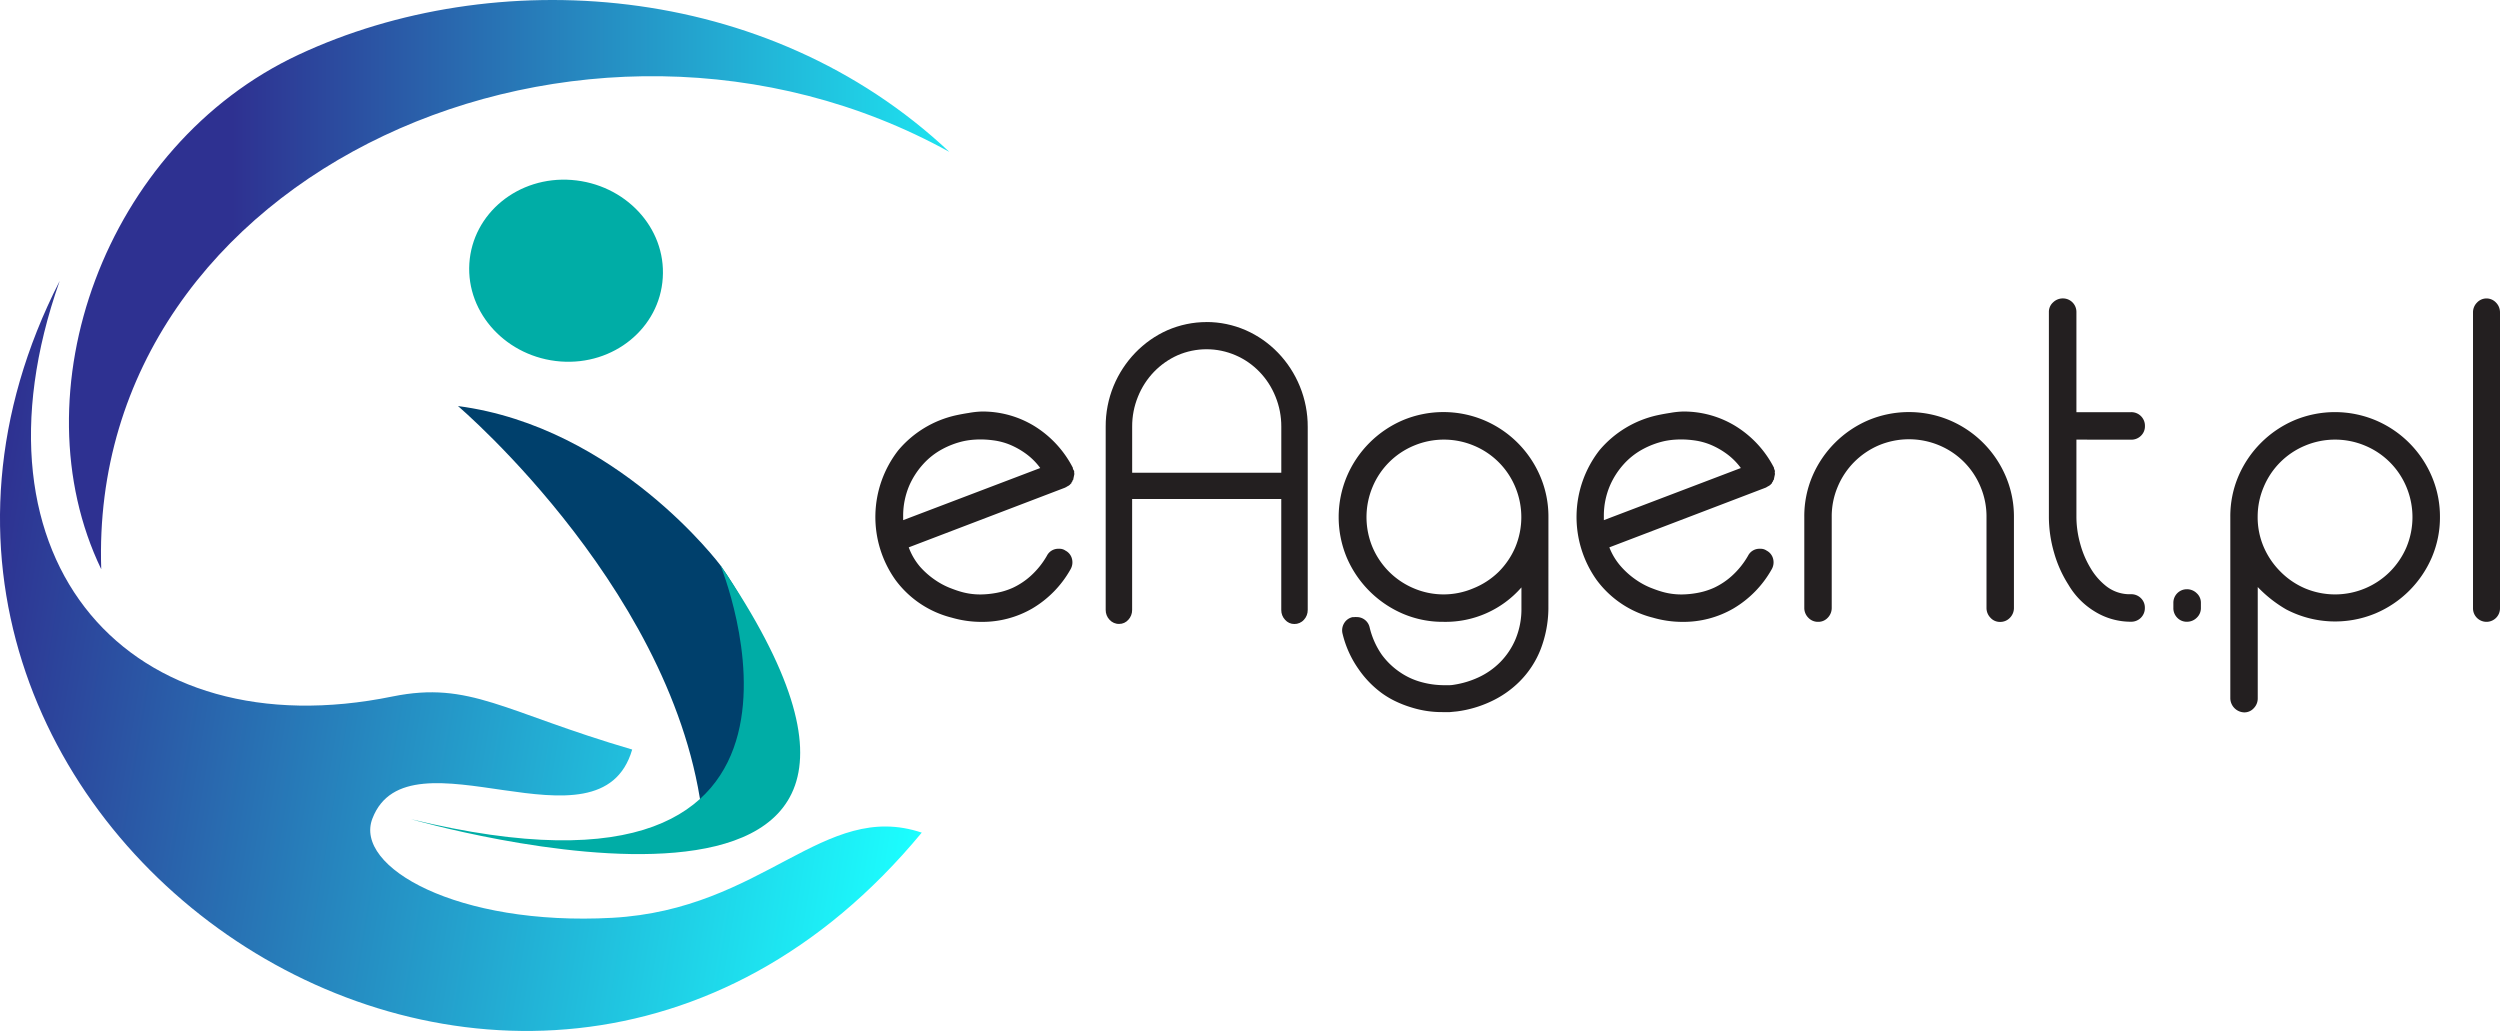 <?xml version="1.0" encoding="UTF-8" standalone="no"?>
<svg
   viewBox="0 0 120.945 49.875"
   version="1.1"
   id="svg44"
   sodipodi:docname="Logo-eAgent.svg"
   inkscape:version="1.2.1 (9c6d41e410, 2022-07-14)"
   width="120.945"
   height="49.875"
   inkscape:export-filename="Logo-eAgent.png"
   inkscape:export-xdpi="199"
   inkscape:export-ydpi="199"
   xmlns:inkscape="http://www.inkscape.org/namespaces/inkscape"
   xmlns:sodipodi="http://sodipodi.sourceforge.net/DTD/sodipodi-0.dtd"
   xmlns:xlink="http://www.w3.org/1999/xlink"
   xmlns="http://www.w3.org/2000/svg"
   xmlns:svg="http://www.w3.org/2000/svg"
   xmlns:rdf="http://www.w3.org/1999/02/22-rdf-syntax-ns#"
   xmlns:cc="http://creativecommons.org/ns#"
   xmlns:dc="http://purl.org/dc/elements/1.1/">
  <sodipodi:namedview
     pagecolor="#ffffff"
     bordercolor="#666666"
     borderopacity="1"
     objecttolerance="10"
     gridtolerance="10"
     guidetolerance="10"
     inkscape:pageopacity="0"
     inkscape:pageshadow="2"
     inkscape:window-width="1920"
     inkscape:window-height="1057"
     id="namedview46"
     showgrid="false"
     inkscape:zoom="0.99999999"
     inkscape:cx="-28.5"
     inkscape:cy="302"
     inkscape:window-x="-8"
     inkscape:window-y="-8"
     inkscape:window-maximized="1"
     inkscape:current-layer="svg44"
     inkscape:showpageshadow="2"
     inkscape:pagecheckerboard="0"
     inkscape:deskcolor="#d1d1d1"
     showguides="true" />
  <defs
     id="defs10">
    <style
       id="style2">.cls-1,.cls-2{fill-rule:evenodd;}.cls-1{fill:url(#linear-gradient);}.cls-2{fill:url(#linear-gradient-2);}.cls-3{fill:#00406c;}.cls-4{fill:#00ada6;}.cls-5,.cls-6{fill:#231f20;}.cls-6{stroke:#231f20;stroke-miterlimit:10;}</style>
    <linearGradient
       id="linear-gradient"
       x1="20.32"
       y1="76.98"
       x2="130.66"
       y2="76.98"
       gradientTransform="rotate(9.39,55.439,-65.293)"
       gradientUnits="userSpaceOnUse">
      <stop
         offset="0"
         stop-color="#2e3191"
         id="stop4" />
      <stop
         offset="1"
         stop-color="#1bffff"
         id="stop6" />
    </linearGradient>
    <linearGradient
       id="linear-gradient-2"
       x1="26.44"
       y1="33.71"
       x2="121.1"
       y2="33.71"
       xlink:href="#linear-gradient"
       gradientTransform="matrix(0.424,0,0,0.424,6.1964526e-4,-0.02)" />
    <linearGradient
       id="linear-gradient-5"
       x1="20.32"
       y1="76.98"
       x2="130.66"
       y2="76.98"
       gradientTransform="rotate(9.39,55.439,-65.293)"
       gradientUnits="userSpaceOnUse">
      <stop
         offset="0"
         stop-color="#2e3191"
         id="stop4-6" />
      <stop
         offset="1"
         stop-color="#1bffff"
         id="stop6-8" />
    </linearGradient>
    <linearGradient
       inkscape:collect="always"
       xlink:href="#linear-gradient"
       id="linearGradient11722"
       gradientUnits="userSpaceOnUse"
       gradientTransform="matrix(0.418,0.069,-0.069,0.418,-4.201,-4.227)"
       x1="20.32"
       y1="76.98"
       x2="130.66"
       y2="76.98" />
  </defs>
  <title
     id="title12">Zasób 1</title>
  <g
     id="g348">
    <path
       class="cls-1"
       d="m 2.888,13.59 c -4.812,13.648 3.434,22.701 16.112,20.102 3.744,-0.755 5.347,0.742 11.584,2.569 -1.543,5.313 -10.829,-1.183 -12.567,3.337 -0.912,2.345 4.113,5.211 11.6,4.804 7.352,-0.403 10.235,-5.711 14.975,-4.121 C 25.016,63.96 -10.332,39.491 2.888,13.59 Z"
       id="path14"
       style="fill:url(#linearGradient11722);stroke-width:0.424" />
    <path
       class="cls-2"
       d="M 4.898,27.539 C 0.793,19.017 5.05,7.035 14.455,2.642 23.859,-1.75 37.07,-0.983 45.928,7.349 28.357,-2.369 4.241,8.235 4.898,27.539 Z"
       id="path16"
       style="fill:url(#linear-gradient-2);stroke-width:0.424" />
    <path
       class="cls-3"
       d="m 34.849,27.344 c 0,0 -4.999,-6.691 -12.694,-7.7 0,0 10.973,9.328 11.893,20.509 0,0 7.42,-3.188 0.801,-12.809 z"
       id="path18"
       style="stroke-width:0.424" />
    <path
       class="cls-4"
       d="m 19.886,39.631 c 0,0 29.069,8.408 14.963,-12.296 0,0.009 7.263,17.689 -14.963,12.296 z"
       id="path20"
       style="stroke-width:0.424" />
    <path
       class="cls-4"
       d="m 32.063,13.446 c -0.153,2.425 -2.37,4.24 -4.952,4.041 -2.582,-0.199 -4.558,-2.315 -4.405,-4.74 0.153,-2.425 2.37,-4.24 4.952,-4.041 2.582,0.199 4.566,2.298 4.405,4.74 z"
       id="path22"
       style="stroke-width:0.424" />
    <path
       class="cls-5"
       d="m 51.97,22.824 a 0.153,0.153 0 0 0 0,0.068 0.157,0.157 0 0 1 0,0.068 324.898,324.898 0 0 0 -0.047,0.225 v 0.021 a 0.127,0.127 0 0 0 -0.047,0.089 l -0.021,0.021 a 0.068,0.068 0 0 0 -0.021,0.047 c 0,0 0,0.03 -0.047,0.047 a 0.123,0.123 0 0 1 -0.047,0.055 l -0.047,0.034 -0.089,0.047 a 0.015,0 -45 0 0 -0.021,0.021 0.068,0.068 0 0 0 -0.047,0.021 l -7.573,2.892 a 3.078,3.078 0 0 0 0.555,0.946 3.926,3.926 0 0 0 0.721,0.632 3.668,3.668 0 0 0 0.687,0.373 q 0.314,0.123 0.475,0.17 a 3.341,3.341 0 0 0 1.06,0.157 4.337,4.337 0 0 0 0.7,-0.068 3.439,3.439 0 0 0 0.848,-0.259 3.502,3.502 0 0 0 0.848,-0.564 3.96,3.96 0 0 0 0.789,-0.979 0.615,0.615 0 0 1 0.585,-0.339 0.492,0.492 0 0 1 0.314,0.089 0.611,0.611 0 0 1 0.314,0.394 0.67,0.67 0 0 1 -0.068,0.509 5.088,5.088 0 0 1 -1.849,1.895 4.812,4.812 0 0 1 -2.455,0.649 5.143,5.143 0 0 1 -1.442,-0.204 4.846,4.846 0 0 1 -2.726,-1.827 5.253,5.253 0 0 1 0.136,-6.267 5.088,5.088 0 0 1 2.794,-1.696 q 0.314,-0.068 0.619,-0.114 a 4.24,4.24 0 0 1 0.619,-0.068 4.795,4.795 0 0 1 2.582,0.721 5.109,5.109 0 0 1 1.836,2.005 v 0.047 a 0.068,0.068 0 0 1 0.021,0.047 0.131,0.131 0 0 1 0.042,0.098 z m -1.645,-0.182 a 3.171,3.171 0 0 0 -0.734,-0.721 3.774,3.774 0 0 0 -0.776,-0.424 3.227,3.227 0 0 0 -0.734,-0.191 4.923,4.923 0 0 0 -0.619,-0.047 q -0.225,0 -0.449,0.021 a 3.718,3.718 0 0 0 -0.424,0.068 4.058,4.058 0 0 0 -1.005,0.382 3.443,3.443 0 0 0 -0.92,0.721 3.816,3.816 0 0 0 -0.678,1.047 3.727,3.727 0 0 0 -0.293,1.42 v 0.246 z"
       id="path24"
       style="stroke-width:0.424" />
    <path
       class="cls-5"
       d="m 74.908,29.456 a 5.635,5.635 0 0 1 -0.373,1.95 4.541,4.541 0 0 1 -1.026,1.569 4.859,4.859 0 0 1 -1.374,0.958 5.537,5.537 0 0 1 -1.645,0.483 l -0.348,0.034 h -0.348 a 4.906,4.906 0 0 1 -1.509,-0.225 5.3,5.3 0 0 1 -0.742,-0.284 4.316,4.316 0 0 1 -0.674,-0.394 4.842,4.842 0 0 1 -1.149,-1.183 4.969,4.969 0 0 1 -0.767,-1.696 0.666,0.666 0 0 1 0.068,-0.509 0.623,0.623 0 0 1 0.424,-0.305 0.25,0.25 0 0 0 0.081,0 0.254,0.254 0 0 1 0.081,0 0.636,0.636 0 0 1 0.653,0.496 3.875,3.875 0 0 0 0.585,1.319 3.566,3.566 0 0 0 0.878,0.848 3.392,3.392 0 0 0 1.047,0.483 4.168,4.168 0 0 0 1.073,0.148 h 0.246 a 1.272,1.272 0 0 0 0.246,-0.021 4.393,4.393 0 0 0 1.196,-0.36 3.625,3.625 0 0 0 1.047,-0.734 3.545,3.545 0 0 0 0.742,-1.115 3.786,3.786 0 0 0 0.284,-1.509 v -0.992 a 4.872,4.872 0 0 1 -3.769,1.666 4.914,4.914 0 0 1 -1.972,-0.394 5.173,5.173 0 0 1 -2.705,-2.705 5.088,5.088 0 0 1 0,-3.935 5.143,5.143 0 0 1 2.705,-2.718 5.088,5.088 0 0 1 3.935,0 5.113,5.113 0 0 1 2.718,2.718 4.948,4.948 0 0 1 0.394,1.963 z m -5.088,-0.7 a 3.663,3.663 0 0 0 1.454,-0.293 3.744,3.744 0 0 0 1.23,-0.801 3.786,3.786 0 0 0 0.801,-1.183 3.782,3.782 0 0 0 0,-2.921 3.706,3.706 0 0 0 -1.997,-1.997 3.752,3.752 0 0 0 -2.909,0 3.706,3.706 0 0 0 -1.997,1.997 3.782,3.782 0 0 0 0,2.921 3.778,3.778 0 0 0 0.801,1.183 3.74,3.74 0 0 0 1.196,0.801 3.663,3.663 0 0 0 1.433,0.293 z"
       id="path28"
       style="stroke-width:0.424;stroke:none" />
    <path
       class="cls-5"
       d="m 85.864,22.824 a 0.148,0.148 0 0 0 0,0.068 0.165,0.165 0 0 1 0,0.068 29.595,29.595 0 0 0 -0.047,0.225 v 0.021 a 0.131,0.131 0 0 0 -0.047,0.089 l -0.021,0.021 a 0.068,0.068 0 0 0 -0.021,0.047 c 0,0 0,0.03 -0.047,0.047 a 0.123,0.123 0 0 1 -0.047,0.055 l -0.047,0.034 -0.089,0.047 a 0.015,0 -45 0 0 -0.021,0.021 0.068,0.068 0 0 0 -0.047,0.021 l -7.573,2.892 a 3.074,3.074 0 0 0 0.581,0.946 3.922,3.922 0 0 0 0.721,0.632 3.668,3.668 0 0 0 0.687,0.373 q 0.314,0.123 0.475,0.17 a 3.337,3.337 0 0 0 1.06,0.157 4.337,4.337 0 0 0 0.7,-0.068 3.443,3.443 0 0 0 0.848,-0.259 3.502,3.502 0 0 0 0.848,-0.564 3.96,3.96 0 0 0 0.789,-0.979 0.615,0.615 0 0 1 0.585,-0.339 0.496,0.496 0 0 1 0.314,0.089 0.611,0.611 0 0 1 0.314,0.394 0.67,0.67 0 0 1 -0.068,0.509 5.088,5.088 0 0 1 -1.849,1.895 4.812,4.812 0 0 1 -2.455,0.649 5.143,5.143 0 0 1 -1.442,-0.204 4.846,4.846 0 0 1 -2.726,-1.827 5.258,5.258 0 0 1 0.136,-6.267 5.088,5.088 0 0 1 2.794,-1.696 q 0.314,-0.068 0.619,-0.114 a 4.24,4.24 0 0 1 0.619,-0.068 4.795,4.795 0 0 1 2.582,0.721 5.088,5.088 0 0 1 1.836,2.005 v 0.047 a 0.068,0.068 0 0 1 0.021,0.047 0.131,0.131 0 0 1 0.017,0.098 z m -1.645,-0.182 a 3.163,3.163 0 0 0 -0.734,-0.721 3.765,3.765 0 0 0 -0.776,-0.424 3.235,3.235 0 0 0 -0.734,-0.191 4.918,4.918 0 0 0 -0.619,-0.047 q -0.225,0 -0.449,0.021 a 3.706,3.706 0 0 0 -0.424,0.068 4.049,4.049 0 0 0 -1.005,0.382 3.447,3.447 0 0 0 -0.92,0.721 3.816,3.816 0 0 0 -0.674,1.047 3.714,3.714 0 0 0 -0.293,1.42 v 0.246 z"
       id="path30"
       style="stroke-width:0.424" />
    <path
       class="cls-5"
       d="M 87.962,30.083 A 0.636,0.636 0 0 1 87.479,29.88 0.666,0.666 0 0 1 87.288,29.405 v -4.41 a 4.94,4.94 0 0 1 0.394,-1.963 5.143,5.143 0 0 1 2.701,-2.701 5.088,5.088 0 0 1 3.935,0 5.113,5.113 0 0 1 2.718,2.718 4.948,4.948 0 0 1 0.394,1.963 v 4.397 A 0.67,0.67 0 0 1 97.239,29.884 0.64,0.64 0 0 1 96.756,30.087 0.611,0.611 0 0 1 96.294,29.884 0.67,0.67 0 0 1 96.103,29.409 v -4.414 a 3.68,3.68 0 0 0 -0.293,-1.454 3.706,3.706 0 0 0 -1.997,-1.997 3.782,3.782 0 0 0 -2.921,0 3.786,3.786 0 0 0 -1.183,0.801 3.74,3.74 0 0 0 -0.801,1.196 3.663,3.663 0 0 0 -0.293,1.454 v 4.414 a 0.67,0.67 0 0 1 -0.191,0.475 0.615,0.615 0 0 1 -0.462,0.199 z"
       id="path32"
       style="stroke-width:0.424" />
    <path
       class="cls-5"
       d="m 100.453,21.268 v 3.727 a 4.884,4.884 0 0 0 0.182,1.306 4.571,4.571 0 0 0 0.496,1.174 3.129,3.129 0 0 0 0.721,0.848 1.84,1.84 0 0 0 1.238,0.424 0.657,0.657 0 0 1 0.483,0.191 0.632,0.632 0 0 1 0.191,0.462 0.657,0.657 0 0 1 -0.678,0.678 3.316,3.316 0 0 1 -1.781,-0.517 3.693,3.693 0 0 1 -1.238,-1.272 5.817,5.817 0 0 1 -0.7,-1.569 6.245,6.245 0 0 1 -0.246,-1.726 v -9.904 a 0.615,0.615 0 0 1 0.204,-0.462 0.67,0.67 0 0 1 0.475,-0.191 0.653,0.653 0 0 1 0.653,0.653 v 4.85 h 2.637 a 0.657,0.657 0 0 1 0.678,0.678 0.632,0.632 0 0 1 -0.191,0.462 0.657,0.657 0 0 1 -0.483,0.191 z"
       id="path34"
       style="stroke-width:0.424" />
    <path
       class="cls-5"
       d="m 105.796,28.506 a 0.67,0.67 0 0 1 0.475,0.191 0.615,0.615 0 0 1 0.204,0.462 v 0.246 a 0.636,0.636 0 0 1 -0.204,0.483 0.666,0.666 0 0 1 -0.475,0.191 0.628,0.628 0 0 1 -0.462,-0.191 0.657,0.657 0 0 1 -0.191,-0.483 V 29.159 a 0.653,0.653 0 0 1 0.653,-0.653 z"
       id="path36"
       style="stroke-width:0.424" />
    <path
       class="cls-5"
       d="m 118.04,24.995 a 4.923,4.923 0 0 1 -0.394,1.972 5.143,5.143 0 0 1 -2.718,2.705 5.088,5.088 0 0 1 -4.329,-0.191 6.203,6.203 0 0 1 -1.374,-1.081 v 5.385 a 0.67,0.67 0 0 1 -0.191,0.475 0.611,0.611 0 0 1 -0.462,0.204 0.695,0.695 0 0 1 -0.674,-0.678 v -8.789 a 4.948,4.948 0 0 1 0.394,-1.963 5.147,5.147 0 0 1 2.701,-2.701 5.088,5.088 0 0 1 3.935,0 5.113,5.113 0 0 1 2.718,2.718 4.948,4.948 0 0 1 0.394,1.946 z m -8.819,0 a 3.642,3.642 0 0 0 0.293,1.467 3.816,3.816 0 0 0 0.801,1.183 3.744,3.744 0 0 0 1.196,0.818 3.752,3.752 0 0 0 2.909,0 3.744,3.744 0 0 0 1.196,-0.801 3.786,3.786 0 0 0 0.801,-1.183 3.782,3.782 0 0 0 0,-2.921 3.706,3.706 0 0 0 -1.997,-1.997 3.752,3.752 0 0 0 -2.909,0 3.706,3.706 0 0 0 -1.997,1.997 3.672,3.672 0 0 0 -0.293,1.437 z"
       id="path38"
       style="stroke-width:0.424" />
    <path
       class="cls-5"
       d="m 120.292,30.083 a 0.653,0.653 0 0 1 -0.653,-0.653 v -14.314 a 0.666,0.666 0 0 1 0.191,-0.475 0.628,0.628 0 0 1 0.924,0 0.67,0.67 0 0 1 0.191,0.475 v 14.314 a 0.653,0.653 0 0 1 -0.653,0.653 z"
       id="path40"
       style="stroke-width:0.424" />
    <path
       id="path490"
       style="fill:#231f20;fill-opacity:1;stroke-width:0.424;stroke:none;stroke-dasharray:none"
       class="cls-5"
       d="m 58.37,15.581 c -0.645,0 -1.289,0.132 -1.896,0.396 -1.169,0.52 -2.101,1.487 -2.603,2.7 -0.254,0.621 -0.384,1.289 -0.38,1.963 v 8.865 c -0.002,0.177 0.064,0.349 0.184,0.475 0.12,0.134 0.29,0.209 0.466,0.204 0.169,0.003 0.33,-0.07 0.445,-0.2 0.119,-0.127 0.186,-0.298 0.184,-0.475 v -5.368 h 7.215 v 5.368 c -0.002,0.177 0.064,0.349 0.184,0.475 0.113,0.131 0.276,0.206 0.446,0.204 0.176,0.004 0.346,-0.07 0.466,-0.204 0.119,-0.127 0.186,-0.298 0.184,-0.475 v -8.853 c 0.003,-0.674 -0.126,-1.342 -0.38,-1.963 -0.499,-1.225 -1.439,-2.2 -2.619,-2.718 -0.606,-0.264 -1.251,-0.396 -1.896,-0.396 z m 0.003,1.315 c 0.479,0 0.957,0.098 1.407,0.293 0.87,0.376 1.562,1.093 1.925,1.997 0.188,0.46 0.284,0.955 0.282,1.455 v 2.229 h -7.215 v -2.229 c -0.003,-0.5 0.094,-0.995 0.282,-1.455 0.18,-0.447 0.442,-0.852 0.772,-1.195 0.328,-0.34 0.715,-0.612 1.14,-0.802 0.45,-0.196 0.929,-0.293 1.408,-0.293 z" />
  </g>
</svg>
